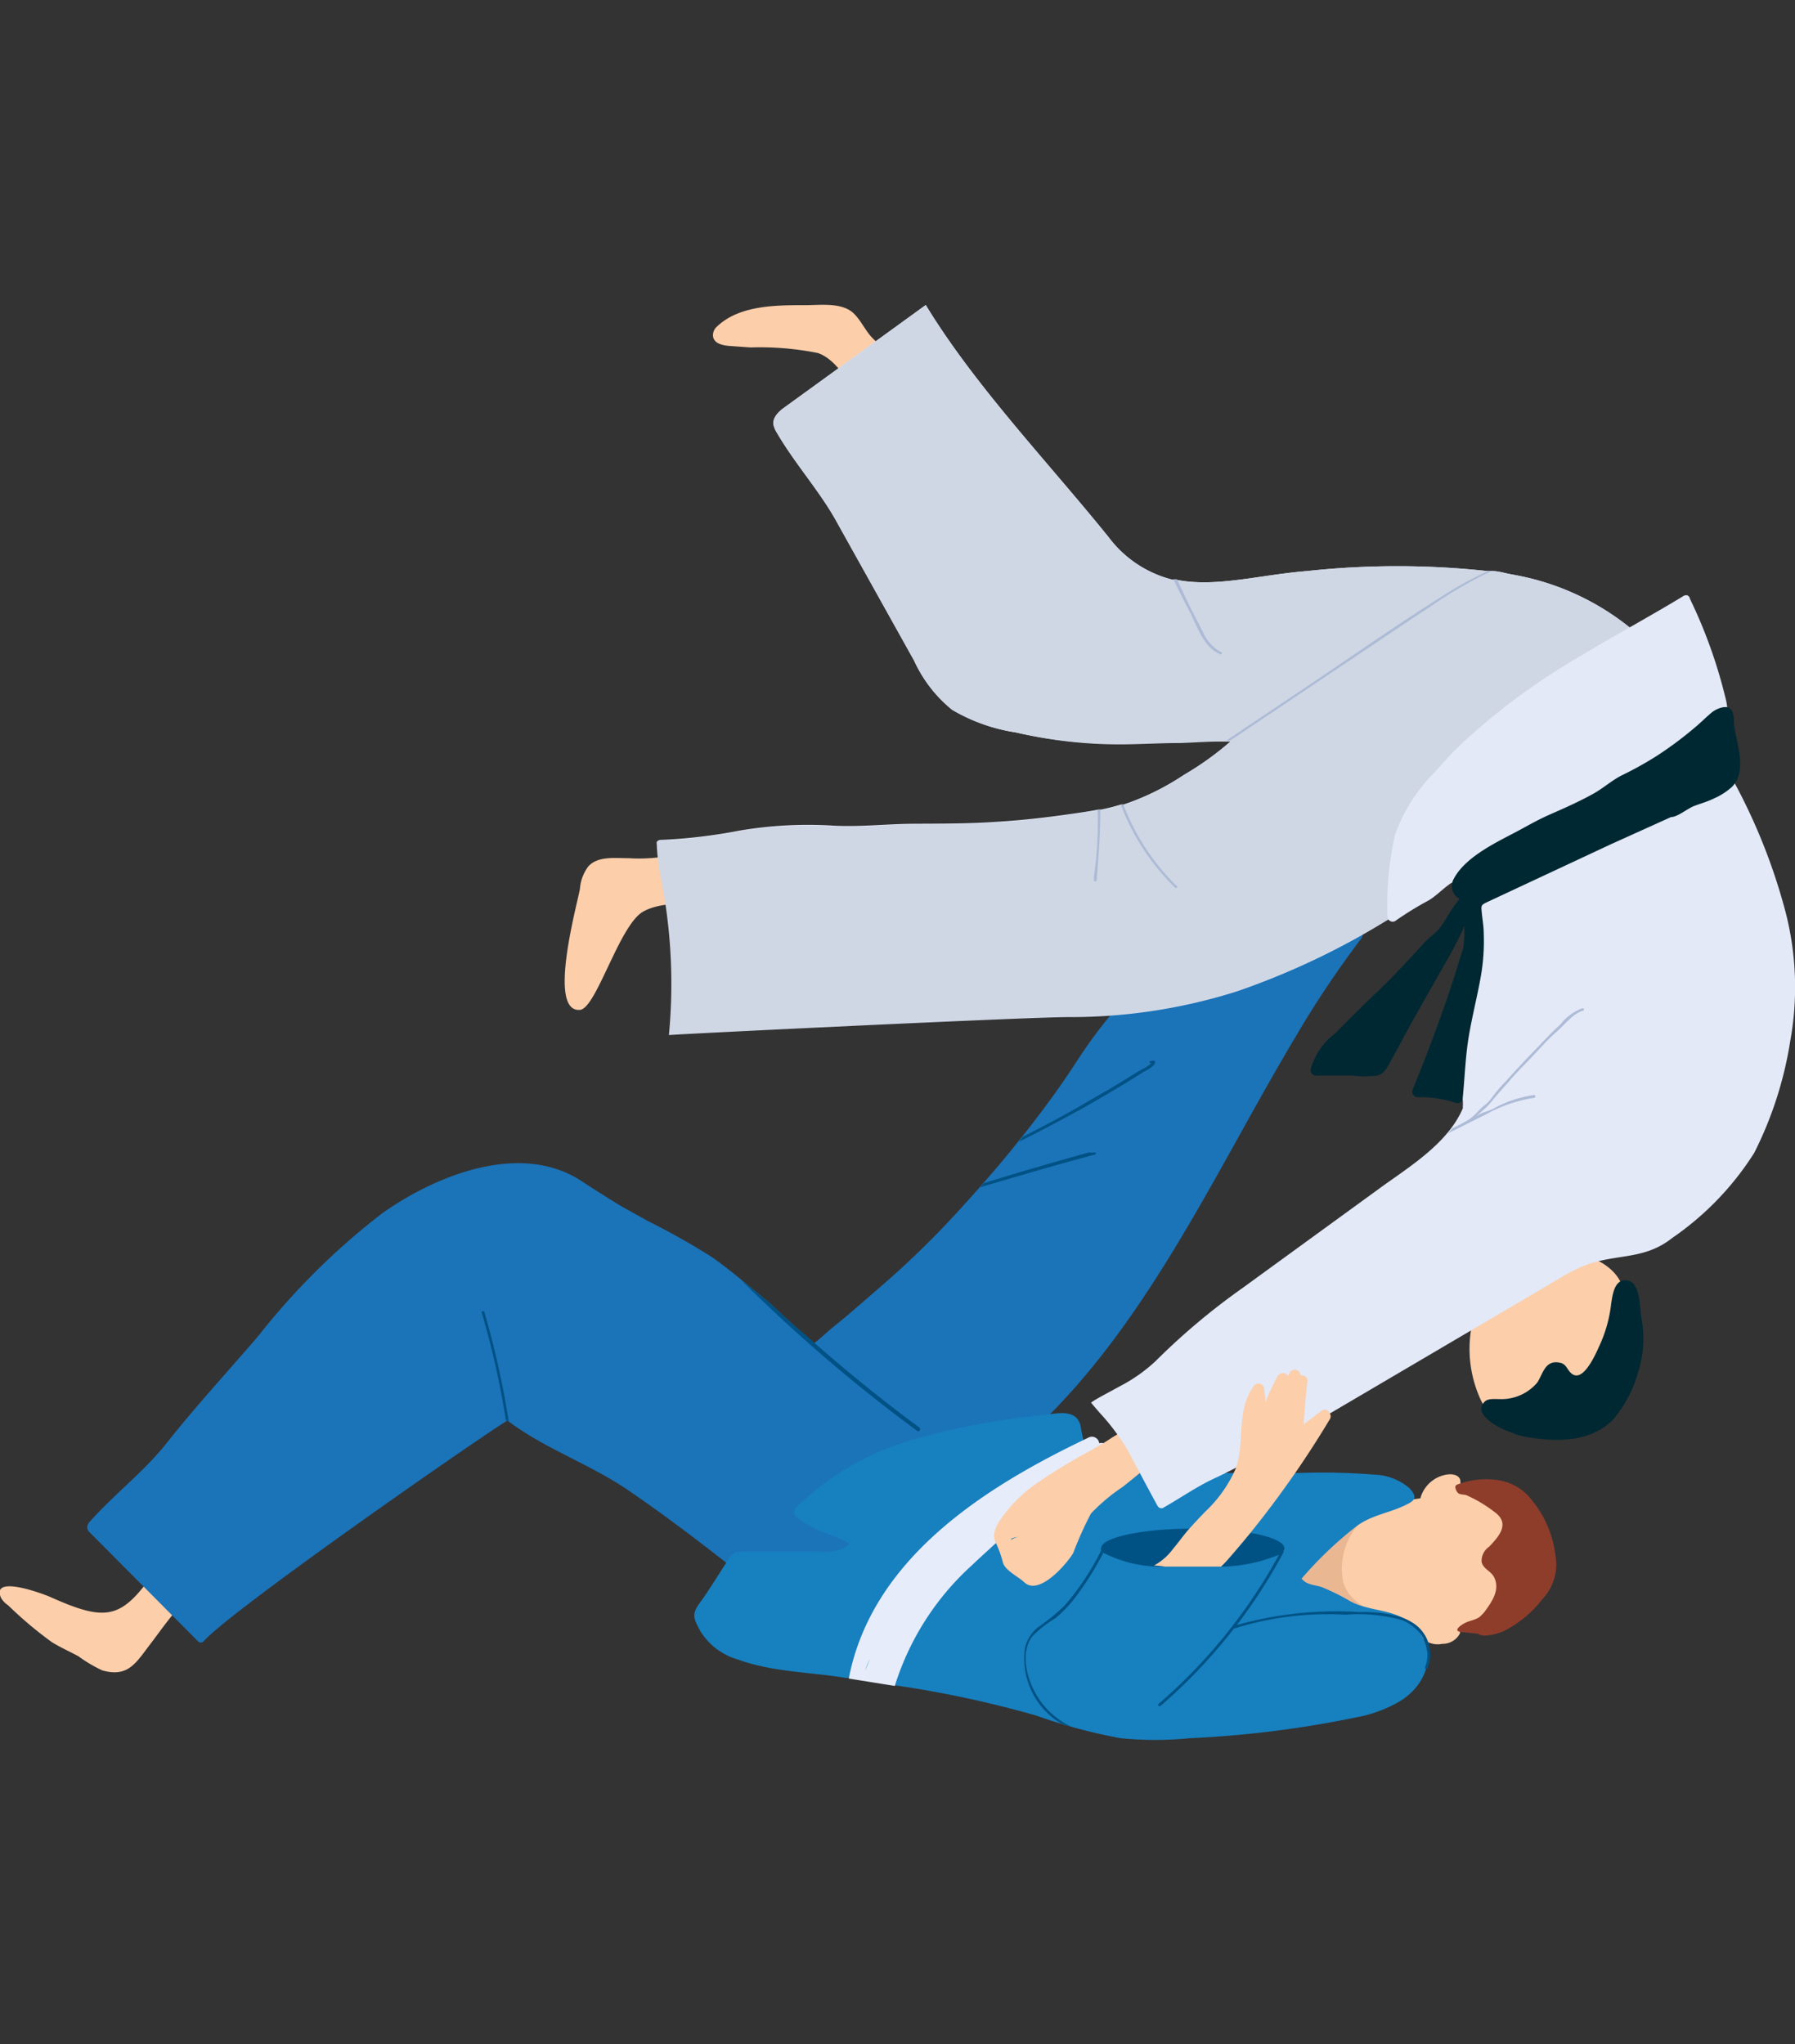 <svg xmlns="http://www.w3.org/2000/svg" id="Layer_1" data-name="Layer 1" viewBox="0 0 109.57 124.8"><rect x="0" y="0" width="109.57" height="124.8" fill="#333333" stroke="none"/><defs><style>.cls-1{fill:#fcceaa;}.cls-2{fill:#eab793;}.cls-3{fill:#8e3d2b;}.cls-4{fill:#002832;}.cls-5{fill:#1b73b8;}.cls-6{fill:#1780bf;}.cls-7{fill:#e6ecf9;}.cls-8{fill:#e3e9f7;}.cls-9{fill:#cfd7e5;}.cls-10{fill:#005284;}.cls-11{fill:#adbbd6;}</style></defs><path class="cls-1" d="M10.43,98.71l1.08-1.41c.24-.31.73-.7.55-1.11s-.94-.64-1.21-.81a1,1,0,0,0-.56-.21c-.31,0-.52.29-.69.54-2.14,3.13-3,3.36-6.53,1.78-.38-.17-3.68-1.42-3,.07A1.43,1.43,0,0,0,.5,98a23.73,23.73,0,0,0,2.67,2.25c.52.32,1.08.57,1.62.86a8.64,8.64,0,0,0,1.45.86c1.62.46,2.08-.5,3-1.69C9.63,99.77,10,99.24,10.43,98.71Z"></path><path class="cls-2" d="M86.29,94.25a2.5,2.5,0,0,0-2.48-2.19l-.67.09a52.17,52.17,0,0,0-5.83,1.13,2.36,2.36,0,0,0-1.29.86l-.09,0a2.53,2.53,0,0,0,.67,5H77a2.78,2.78,0,0,0,2.16.41l3.64-.67h0a2.62,2.62,0,0,0,1.06-.17l.14,0A2.5,2.5,0,0,0,85.87,96,2.76,2.76,0,0,0,86.29,94.25Z"></path><path class="cls-1" d="M55.7,22.43l-.84-.53a.27.27,0,0,0-.11-.1,6.58,6.58,0,0,1-1.6-1.28c-.36-.42-.6-.94-1-1.35-.72-.75-2.12-.53-3.06-.54-1.74,0-4,0-5.36,1.34a.68.68,0,0,0-.19.64c.11.38.6.48,1,.51l1.28.09a18,18,0,0,1,4.1.34c1.19.4,2,2,2.69,3a.43.43,0,0,0,.66.09,4.55,4.55,0,0,1,2.31-1.4A.42.42,0,0,0,55.7,22.43Z"></path><path class="cls-1" d="M40.28,52.33a10.07,10.07,0,0,1-1.9.06c-.86,0-1.87-.14-2.46.49a2.59,2.59,0,0,0-.52,1.38c-.18,1-2,7.55,0,7.39,1-.08,2.4-5.18,3.86-6s4-.32,5.69-.7a14,14,0,0,0,0-3.23c-.06-.28-2.65.19-2.93.27A10.64,10.64,0,0,1,40.28,52.33Z"></path><path class="cls-1" d="M94.06,93.38c0-.12,0-.24,0-.36a2.11,2.11,0,0,0-2-1.91A24.65,24.65,0,0,0,89.29,91a.2.2,0,0,1-.11,0,.22.22,0,0,1-.05-.12,1.74,1.74,0,0,0,0-.56c-.12-.32-.55-.36-.89-.29a2,2,0,0,0-1.54,1.44,15,15,0,0,0-1.87.36A4.1,4.1,0,0,0,82,96.6c.36,1.18,1.47,1.63,2.5,2.06.52.21,1.19.08,1.67.4s.45.84.87,1.12a1.4,1.4,0,0,0,1,.17,1.19,1.19,0,0,0,1.08-.64c0-.14.06-.31.17-.4a.6.6,0,0,1,.46,0c.31,0,.65-.23,1-.27a2.89,2.89,0,0,0,1.13-.23,5.89,5.89,0,0,0,2.11-1.82A3.7,3.7,0,0,0,94.06,93.38Z"></path><path class="cls-3" d="M94.94,94.91a6.5,6.5,0,0,0-1.48-3.39,3.16,3.16,0,0,0-1.93-1.15,5,5,0,0,0-2.56.25.18.18,0,0,0-.13.12.14.14,0,0,0,0,.09.62.62,0,0,0,.16.31c.14.12.36.08.52.14a8.25,8.25,0,0,1,1.68,1c1,.7.34,1.47-.3,2.14a1.05,1.05,0,0,0-.46.92c.09.46.61.56.79,1,.32.74-.15,1.42-.57,2a1.3,1.3,0,0,1-.19.22h0a.46.46,0,0,1-.07.07c-.2.23-.63.29-.9.41s-.89.53-.29.59l1,.1c.36.27,1.15,0,1.49-.11a6.9,6.9,0,0,0,2.45-2A3.08,3.08,0,0,0,94.94,94.91Z"></path><path class="cls-1" d="M90.93,86.18c.45.34,1,.19,1.48-.44a4.06,4.06,0,0,1,2.82-1.37c.79-.14,1.62,0,2.31-.48a3.84,3.84,0,0,0,1.34-2.08,10.34,10.34,0,0,0,.28-2.49c0-1.36-1-2.15-2.16-2.61A5.14,5.14,0,0,0,91.11,78a7.41,7.41,0,0,0-.72,7.46A2.07,2.07,0,0,0,90.93,86.18Z"></path><path class="cls-4" d="M100,83.75a6.78,6.78,0,0,0,.19-3.32c-.1-.61-.05-2.12-.84-2.26s-.91.83-1,1.4a8.29,8.29,0,0,1-.69,2.52c-.19.41-1,2.39-1.74,1.75-.29-.25-.3-.59-.74-.66-.88-.16-1,.71-1.35,1.23a2.86,2.86,0,0,1-2.26,1c-.37,0-.8-.06-1,.22-.68.79,1.18,1.69,1.67,1.8a3.19,3.19,0,0,0,1,.3c1.78.3,3.87.33,5.24-1.09A7.55,7.55,0,0,0,100,83.75Z"></path><path class="cls-5" d="M83.17,57.1a.42.42,0,0,1-.12.25,61.42,61.42,0,0,0-4,6C74.48,71,70.5,79.84,64.14,86.29c-.28.3-.57.58-.87.86-.72.69-1.26.64-2.26.71-3.47.26-8.08,1.75-10,4.89a.23.23,0,0,0,.08.31,11.7,11.7,0,0,0,1.89.9c.28.13,1.48,1.1.42,1.09a25.39,25.39,0,0,0-7.85,1.15.22.22,0,0,0-.15.16.38.38,0,0,1-.49.25l-.43-.13a.43.43,0,0,1-.16-.72v-.37h0c-1.93-1.51-3.9-3-5.92-4.38-2.37-1.63-5-2.5-7.29-4.19l-.14-.1,0,0c-1.66,1-17,11.67-18.54,13.48a.24.24,0,0,1-.34,0L5.5,93.57a.53.53,0,0,1-.18-.29.59.59,0,0,1,.19-.42c1.52-1.7,3.26-3,4.65-4.75,1.78-2.26,3.75-4.38,5.62-6.57a42.81,42.81,0,0,1,7.56-7.48c3.28-2.32,8.46-4.41,12.19-1.94.77.51,1.56,1,2.35,1.49l1.67.93a43.58,43.58,0,0,1,3.89,2.19c.62.43,1.22.91,1.81,1.39L47,79.55h0c.72.69,1.46,1.37,2.2,2l0,0c.13.16.27.34.39.52,0,0,0,0,.12-.08.28-.21.93-.8,1-.86.45-.36.89-.72,1.33-1.1l1.79-1.55a55.56,55.56,0,0,0,4.41-4.27c.54-.58,1.07-1.17,1.58-1.75.08-.08.15-.17.22-.25.75-.86,1.48-1.72,2.18-2.61.09-.1.17-.21.25-.31,1.18-1.49,2.29-3,3.36-4.66.61-.93,1.27-1.83,2-2.71,1.65-2.12,3.47-4.13,5.18-6.16a1.63,1.63,0,0,1,.61-.53,1.67,1.67,0,0,1,.83,0q4.18.56,8.3,1.48c.19,0,.41.13.44.3A.13.13,0,0,1,83.17,57.1Z"></path><path class="cls-6" d="M85.46,103.85a8.25,8.25,0,0,1-2.73,1,64.42,64.42,0,0,1-10.09,1.26,21.45,21.45,0,0,1-4.24,0,33.07,33.07,0,0,1-5.14-1.38,65.44,65.44,0,0,0-8.64-1.85l-2.81-.45-.18,0c-2.18-.36-4.44-.35-6.55-1.11a4,4,0,0,1-2.35-1.78c-.39-.73-.53-1,0-1.71s1.14-1.74,1.72-2.61a1.18,1.18,0,0,1,.4-.43,1.29,1.29,0,0,1,.52-.07h3.84c.69,0,2.16.15,2.63-.49-1.07-.61-2.22-.78-3.23-1.62a.43.43,0,0,1,0-.6,16.81,16.81,0,0,1,7.32-4.19,44.67,44.67,0,0,1,7.77-1.44c.93-.11,2.11-.41,2.29.82a6.3,6.3,0,0,0,.15.71,2.17,2.17,0,0,0,.83,1.17l.09.07a4.41,4.41,0,0,0,2.17.69c1.63.15,3.3.06,4.93.08l5.11,0a39.2,39.2,0,0,1,4.6.1,3.47,3.47,0,0,1,2.18.84c.41.47.39.69-.1.94-1.11.59-2.26.65-3.26,1.46a23.26,23.26,0,0,0-3.24,3.11c.35.41.77.36,1.24.52a13.57,13.57,0,0,1,1.75.87A4,4,0,0,0,83,98c1.25.41,2.51.34,3.46,1.42a2.81,2.81,0,0,1,.45.67C87.55,101.48,86.84,103,85.46,103.85Z"></path><path class="cls-1" d="M6.67,99.31H6.46l.23-.07S6.68,99.29,6.67,99.31Zm3,0a.35.35,0,0,0-.06-.14L9.77,99Z"></path><path class="cls-7" d="M67.37,88.11a.36.36,0,0,0-.27,0,.45.45,0,0,0-.64-.36l-.37.18c-6.23,3-12.89,7.34-14.28,14.54l2.81.45a16.59,16.59,0,0,1,4.7-7.36c.48-.46,1-.92,1.48-1.37,2-1.76,4.12-3.39,6.21-5l.46-.35A.42.42,0,0,0,67.37,88.11ZM52.81,102a0,0,0,0,0,0,0,3.22,3.22,0,0,1,.29-.71C53,101.52,52.9,101.75,52.81,102Z"></path><path class="cls-1" d="M72.43,85.3a.42.42,0,0,0-.58-.15l-2.23,1.69a.42.42,0,0,0-.44.06c-.31.24-.63.47-1,.68s-.56.36-.85.53l-.9.52a33.88,33.88,0,0,0-3,1.82,8.7,8.7,0,0,0-2.41,2.39c-.4.64-.39,1-.25,1.31a6.38,6.38,0,0,1,.44,1.2c.11.51.94.89,1.3,1.23.91.89,2.62-1.13,3-1.77a22,22,0,0,1,1.08-2.41,11.32,11.32,0,0,1,1.94-1.63c.34-.27.69-.55,1-.81l.12-.1c1.13-.83,2.3-1.61,3.5-2.32.12-.07.24-.14.28-.27C73.61,87,72.57,85.64,72.43,85.3ZM61.69,94l.07-.09.36-.1Zm10.25-7.7-.1.06-.08,0,.14-.11,0,.09Zm.7,1.29a.43.43,0,0,0-.21-.31l0-.1.27.4Z"></path><path class="cls-8" d="M109.28,63.55a23.05,23.05,0,0,1-2.2,6.83,17.91,17.91,0,0,1-5,5.19c-1.86,1.48-3.68.87-5.75,1.86-.74.35-1.44.79-2.15,1.21l-4.88,2.87-8.67,5.1c-2.1,1.23-4.16,2.53-6.35,3.57-1.2.54-2.17,1.24-3.3,1.88a.23.23,0,0,1-.15,0c-.09,0-.15-.1-.2-.18-.59-1.09-1.18-2.19-1.76-3.29a13.4,13.4,0,0,0-1.73-2.33c-.18-.21-.37-.42-.54-.64l.23-.15c.47-.28,1-.55,1.52-.84a9.72,9.72,0,0,0,2.19-1.54,41,41,0,0,1,5.29-4.45l8.25-6c1.79-1.32,4.29-2.78,5.22-5a.33.33,0,0,1,0-.15c0-.2,0-.41-.06-.61l0-.49,0-.09a.33.33,0,0,1,0-.31c-.12-3.85.81-7.65,1-11.49,0-.36,0-.73,0-1.09s0-.47,0-.7a.41.41,0,0,1,.12-.3l-1.41,1q-2,1.39-4.16,2.69l-.14.08a45.8,45.8,0,0,1-9.09,4.3,33.59,33.59,0,0,1-10.29,1.57c-2.51,0-24.37,1.06-24.38,1.1a32.94,32.94,0,0,0-.43-9.29,13.38,13.38,0,0,1-.31-2.36.27.27,0,0,1,0-.13c0-.09.17-.1.27-.1a32.41,32.41,0,0,0,4.7-.56,25,25,0,0,1,5.54-.32c1.65.12,3.38-.09,5.05-.1s3.51,0,5.25-.13c1.48-.09,2.94-.26,4.41-.47.56-.08,1.12-.16,1.68-.27l.16,0a12.18,12.18,0,0,0,1.19-.3h0l.16,0a15.57,15.57,0,0,0,3.73-1.83,18.48,18.48,0,0,0,2.87-2.06h-.11l-.24,0h0l-.29,0c-.81,0-1.68.07-2.46.09-1.13,0-2.26.07-3.4.08A27.66,27.66,0,0,1,62,44.71a10.86,10.86,0,0,1-3.88-1.38,8.29,8.29,0,0,1-2.32-3l-4.72-8.46c-1-1.84-2.57-3.57-3.68-5.49a1.51,1.51,0,0,1-.2-.52c0-.42.35-.75.7-1l8.61-6.24c3,4.94,7.5,9.63,11.16,14.17a7,7,0,0,0,3.91,2.6l.21,0c2.43.49,5.09-.3,8-.53a51.34,51.34,0,0,1,11,0l.29,0c.36,0,.71.11,1.06.18l.32.06a15.69,15.69,0,0,1,7,3.19,14.61,14.61,0,0,1,3.35,4c.17.3.35.6.52.91l.3.51c.07.12.14.25.22.37.23.42.47.83.71,1.25.46.83.92,1.67,1.35,2.52A35.83,35.83,0,0,1,109,55.7,18.37,18.37,0,0,1,109.28,63.55Z"></path><path class="cls-9" d="M103.81,44.11c-.31.35-.62.7-1,1-.61.63-1.25,1.23-1.91,1.8-.34.3-.68.59-1,.87l-.51.4-.27.21a45.67,45.67,0,0,1-4.56,3l-.72.4c-1.16.54-2.32,1.08-3.48,1.58l-.18.08c0-.23,0-.47,0-.7a.41.41,0,0,1,.12-.3l-1.41,1q-2,1.39-4.16,2.69l-.14.08a45.8,45.8,0,0,1-9.09,4.3,33.59,33.59,0,0,1-10.29,1.57c-2.51,0-24.37,1.06-24.38,1.1a32.94,32.94,0,0,0-.43-9.29,13.38,13.38,0,0,1-.31-2.36.27.27,0,0,1,0-.13c0-.09.17-.1.27-.1a32.41,32.41,0,0,0,4.7-.56,25,25,0,0,1,5.54-.32c1.65.12,3.38-.09,5.05-.1s3.51,0,5.25-.13c1.48-.09,2.94-.26,4.41-.47.56-.08,1.12-.16,1.68-.27l.16,0a12.18,12.18,0,0,0,1.19-.3h0l.16,0a15.57,15.57,0,0,0,3.73-1.83,18.48,18.48,0,0,0,2.87-2.06h-.11l-.24,0h0l-.29,0c-.81,0-1.68.07-2.46.09-1.13,0-2.26.07-3.4.08A27.66,27.66,0,0,1,62,44.71a10.86,10.86,0,0,1-3.88-1.38,8.29,8.29,0,0,1-2.32-3l-4.72-8.46c-1-1.84-2.57-3.57-3.68-5.49a1.51,1.51,0,0,1-.2-.52c0-.42.35-.75.7-1l8.61-6.24c3,4.94,7.5,9.63,11.16,14.17a7,7,0,0,0,3.91,2.6l.21,0c2.43.49,5.09-.3,8-.53a51.34,51.34,0,0,1,11,0l.29,0c.36,0,.71.11,1.06.18l.32.06a15.69,15.69,0,0,1,7,3.19,14.61,14.61,0,0,1,3.35,4c.17.3.35.6.52.91l.3.51.21.37Z"></path><path class="cls-10" d="M56,87.36a95.88,95.88,0,0,1-10.78-9.24L47,79.55c.73.69,1.47,1.38,2.23,2l.52.46c2.06,1.81,4.2,3.54,6.4,5.16C56.2,87.27,56.12,87.42,56,87.36Z"></path><path class="cls-10" d="M31.06,86.81a53.09,53.09,0,0,0-1.49-6.7c0-.11-.2-.06-.17,0a51.79,51.79,0,0,1,1.48,6.59Z"></path><path class="cls-10" d="M66.83,70.48c-2.34.63-4.68,1.31-7,2,.08-.08.15-.17.22-.25,2.12-.66,4.26-1.28,6.4-1.87a.09.09,0,0,1,.06,0l.28,0C66.89,70.3,66.94,70.45,66.83,70.48Z"></path><path class="cls-10" d="M70.45,65a2.18,2.18,0,0,1-.64.43l-.67.42q-1.45.9-2.94,1.74-2,1.11-4,2.11l.24-.31q1.38-.69,2.73-1.44c.86-.47,1.71-1,2.55-1.46l1.29-.79.61-.37a3.21,3.21,0,0,0,.71-.46c-.07.08-.21,0-.15-.09l0,0a.09.09,0,0,1,.1,0C70.52,64.68,70.55,64.82,70.45,65Z"></path><path class="cls-10" d="M64.73,105.19a4.64,4.64,0,0,1-2.17-4.57,2.28,2.28,0,0,1,.91-1.36A11.65,11.65,0,0,0,65,98a16.19,16.19,0,0,0,2.21-3.33.3.3,0,0,1,0-.15c0-.65,2.43-1.19,5.46-1.2h.15a21.51,21.51,0,0,1,3.58.27c1.24.22,2,.56,2,.93a.32.32,0,0,1-.06.18.11.11,0,0,1,0,.08,32.91,32.91,0,0,1-2.84,4.42A22.56,22.56,0,0,1,83,98.41a8.36,8.36,0,0,1,2.39.27,3.36,3.36,0,0,1,1,.49,2.28,2.28,0,0,1,.76,2.65.08.08,0,0,1-.09.05c-.05,0-.1,0-.07-.1a2.07,2.07,0,0,0,.14-.9,2.12,2.12,0,0,0-.55-1.28,2.83,2.83,0,0,0-1-.69,10,10,0,0,0-3.45-.33,19.1,19.1,0,0,0-6.81.85,32.64,32.64,0,0,1-4.47,4.71c-.08.07-.2,0-.12-.12a32.32,32.32,0,0,0,5.1-5.55q.42-.57.81-1.17c.51-.77,1-1.57,1.43-2.38a9.69,9.69,0,0,1-3.5.73h-3.6a7.75,7.75,0,0,1-3.62-.85,19.39,19.39,0,0,1-1.72,2.74,8,8,0,0,1-1.21,1.26A6.64,6.64,0,0,0,63,99.91c-.74,1-.31,2.6.29,3.6a4.87,4.87,0,0,0,2.15,1.92Z"></path><path class="cls-1" d="M81.18,86.63a60.52,60.52,0,0,1-4.84,6.93c-.46.57-.94,1.13-1.42,1.68-.12.13-.25.27-.39.4h-2.9l-.5,0a6.71,6.71,0,0,0-.69-.07,3.5,3.5,0,0,0,1.15-1c.35-.41.65-.85,1-1.24s.66-.72,1-1.07a8,8,0,0,0,1.85-2.63c.57-1.64,0-3.5,1.08-5a.35.35,0,0,1,.65.18l.09.78A10.8,10.8,0,0,1,78,84a.36.36,0,0,1,.62,0l.11-.21a.35.35,0,0,1,.65.16c.21,0,.46.1.43.34-.1.89-.18,1.77-.23,2.66l1.15-.87C81,85.93,81.35,86.35,81.18,86.63Z"></path><path class="cls-4" d="M88.65,56.52c-.29.66-.66,1.28-1,1.91-.61,1.08-1.22,2.15-1.82,3.23-.28.48-.55,1-.83,1.46s-.7,1.66-1.25,1.89a5.51,5.51,0,0,1-1.57,0H80.72a4.68,4.68,0,0,1,1.09-1.29l1.07-1.08c.84-.83,1.69-1.63,2.52-2.46A42.9,42.9,0,0,0,88.65,56.52Z"></path><path class="cls-11" d="M91.05,34.86A25.88,25.88,0,0,0,87.36,37c-1.46.95-2.9,1.93-4.35,2.9l-7.92,5.31h0l-.24,0,4.4-2.95c3-2,5.92-4.07,9-6a20.94,20.94,0,0,1,2.59-1.4Z"></path><path class="cls-11" d="M67.17,49.42c0,1.44-.11,2.89-.23,4.33a.09.09,0,0,1-.17,0,1.41,1.41,0,0,0,0-.2s0,0,0,0A24,24,0,0,0,67,49.45Z"></path><path class="cls-11" d="M71.73,54.19a14,14,0,0,1-3.32-5.08l.16,0a13.89,13.89,0,0,0,3.28,5C71.92,54.14,71.8,54.26,71.73,54.19Z"></path><path class="cls-11" d="M74.47,39.93c-1-.42-1.39-1.69-1.84-2.57-.35-.67-.7-1.34-1-2l.21,0L72.62,37c.28.54.55,1.09.84,1.64a2.43,2.43,0,0,0,1.09,1.17C74.65,39.83,74.57,40,74.47,39.93Z"></path><path class="cls-11" d="M91.16,67.68a7.06,7.06,0,0,1,2.48-.83c.11,0,.11.16,0,.17a8.74,8.74,0,0,0-2.92,1L88.4,69.18l.25-.3a8.61,8.61,0,0,0,1.08-.58c.32-.23.54-.54.84-.79a2,2,0,0,0,.48-.48,8.58,8.58,0,0,1,.85-1c.57-.64,1.16-1.27,1.76-1.89s1-1.07,1.58-1.59a3.07,3.07,0,0,1,1.35-1c.11,0,.15.14,0,.16C96,61.89,95.47,62.6,95,63s-1,1-1.46,1.49-1,1-1.47,1.58c-.25.27-.49.54-.73.82s-.34.43-.53.62-.47.43-.7.64a2.4,2.4,0,0,1,.42-.23C90.74,67.85,91,67.77,91.16,67.68Z"></path><path class="cls-8" d="M103,46.29c1-.68,2.36-1.14,2.46-2.52a4.28,4.28,0,0,0-.15-1.23,30.2,30.2,0,0,0-2.16-6c0-.08-.08-.17-.16-.2a.34.34,0,0,0-.27.07c-2.08,1.26-4.21,2.41-6.28,3.66a40.2,40.2,0,0,0-7.23,5.34c-.55.54-1.09,1.1-1.59,1.69a10.22,10.22,0,0,0-2.46,3.86,18.65,18.65,0,0,0-.46,5,.31.31,0,0,0,.5.24,20.07,20.07,0,0,1,2-1.23c.44-.26.8-.64,1.21-.94a.79.79,0,0,1,.64-.2c.56.18.42.79,1.07.72a5.43,5.43,0,0,0,1.72-.89c2.5-1.48,4.91-3.11,7.31-4.74Z"></path><path class="cls-4" d="M102,49.88c.4,0,1-.52,1.42-.68s.81-.26,1.23-.47a4,4,0,0,0,1.09-.71c.93-1,.26-2.61.11-3.77,0-.32,0-.79-.25-1s-.82,0-1.12.25-.58.53-.88.79a22.71,22.71,0,0,1-2.43,1.83A21.25,21.25,0,0,1,99,47.33c-.63.32-1.12.78-1.75,1.13-.83.46-1.7.85-2.57,1.23s-1.46.74-2.2,1.13c-1.24.65-3.06,1.53-3.74,2.83A.89.89,0,0,0,89,54.82s0,0,.06,0S89,55,89,55c-.4.47-.66,1-1,1.5s-.76.7-1.09,1.08c-.9,1-1.83,2-2.79,2.92s-1.76,1.7-2.61,2.58A4,4,0,0,0,80,65.32a.34.34,0,0,0,.34.34h2.2a6.1,6.1,0,0,0,1.54,0c.48-.14.66-.63.88-1L86,62.73c.71-1.27,1.43-2.54,2.15-3.81a21.64,21.64,0,0,0,1.24-2.39c0,.44,0,.88-.07,1.32-.07.25-.15.5-.23.75-.26.87-.54,1.73-.84,2.59q-.93,2.67-2,5.28a.34.34,0,0,0,.29.51,6.83,6.83,0,0,1,2.33.35.33.33,0,0,0,.42-.32c.12-1.23.16-2.48.36-3.7s.52-2.45.74-3.69A12.46,12.46,0,0,0,90.57,57c0-.44-.08-.86-.12-1.29s-.06-.46.35-.65l7.55-3.53Z"></path></svg>
